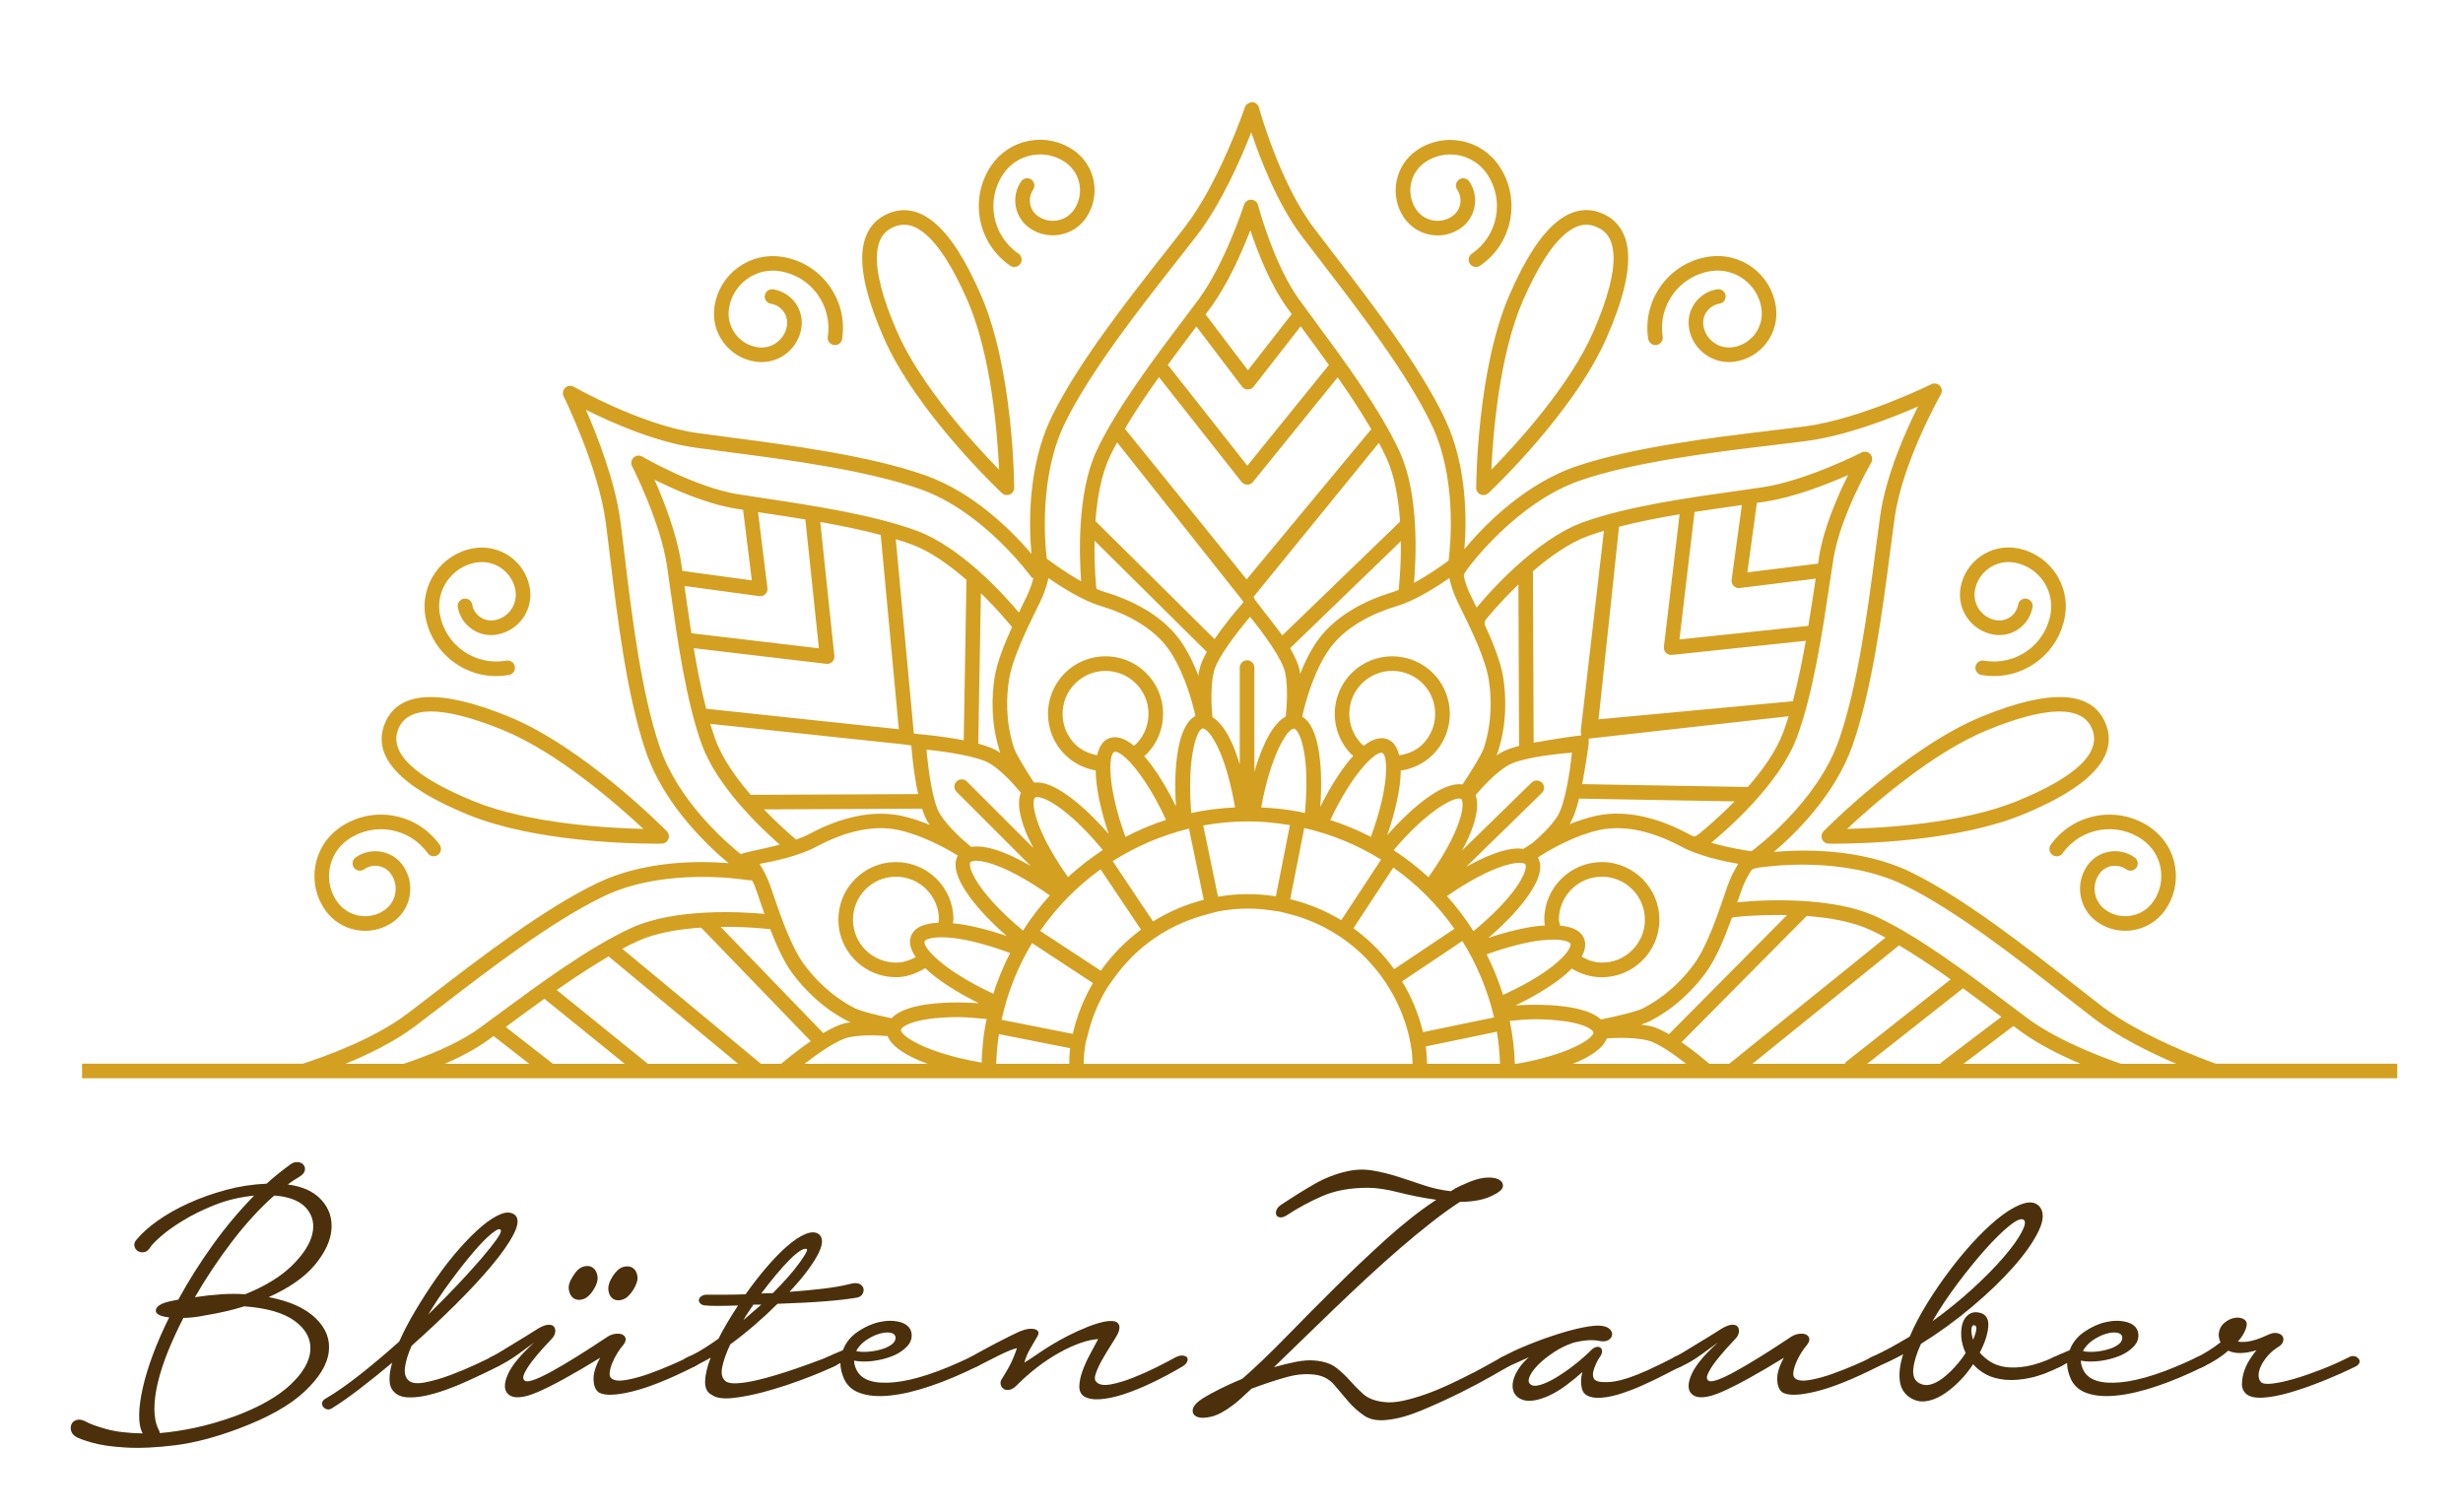 <?xml version="1.0" encoding="utf-8"?>
<!-- Generator: Adobe Illustrator 25.0.1, SVG Export Plug-In . SVG Version: 6.00 Build 0)  -->
<svg version="1.1" id="Ebene_1" xmlns="http://www.w3.org/2000/svg" xmlns:xlink="http://www.w3.org/1999/xlink" x="0px" y="0px"
	 viewBox="0 0 667.79 410.1" style="enable-background:new 0 0 667.79 410.1;" xml:space="preserve">
<style type="text/css">
	.st0{fill:#D4A022;}
	.st1{fill:#4B300B;}
</style>
<g>
	<g>
		<path class="st0" d="M600.86,288.49c-4.5-1.62-20.7-7.74-31.1-15.71c-2.2-1.69-4.68-3.63-7.36-5.74
			c-12.6-9.9-29.85-23.45-44.24-30.49c-13.89-6.79-30.41-6.15-37.23-5.51c5.83-4.95,16.55-15.39,21.31-28.8
			c5.34-15.09,8.18-36.82,10.24-52.7c0.44-3.4,0.85-6.53,1.24-9.29c2.14-15.05,12.4-33.12,12.51-33.3c0.43-0.76,0.32-1.71-0.27-2.34
			c-0.6-0.63-1.53-0.81-2.32-0.42c-0.19,0.1-19.16,9.45-34.28,11.44c-2.74,0.36-5.87,0.74-9.25,1.14
			c-15.91,1.91-37.69,4.53-52.85,9.73c-14.7,5.04-25.89,17.18-30.21,22.42c0.62-7.65,0.79-22.61-5.32-35.42
			c-6.89-14.46-20.27-31.85-30.05-44.55c-2.08-2.7-4-5.2-5.66-7.41c-9.13-12.16-14.64-32.19-14.69-32.39
			c-0.23-0.84-0.98-1.43-1.85-1.46c-0.71,0.05-1.65,0.53-1.93,1.35c-0.07,0.2-6.86,20.21-16.15,32.33c-1.68,2.2-3.63,4.68-5.74,7.36
			c-9.89,12.59-23.45,29.85-30.49,44.24c-6.79,13.88-6.15,30.4-5.51,37.22c-4.96-5.83-15.39-16.55-28.8-21.3
			c-15.11-5.35-36.87-8.18-52.76-10.26c-3.37-0.44-6.49-0.84-9.22-1.23c-15.05-2.14-33.12-12.41-33.3-12.51
			c-0.75-0.43-1.7-0.32-2.34,0.27c-0.63,0.6-0.8,1.54-0.42,2.32c0.1,0.19,9.45,19.15,11.44,34.28c0.36,2.74,0.74,5.87,1.14,9.25
			c1.91,15.91,4.53,37.69,9.73,52.85c5.04,14.7,17.19,25.9,22.42,30.21c-7.65-0.62-22.62-0.8-35.42,5.31
			c-14.45,6.89-31.83,20.26-44.51,30.02c-2.71,2.09-5.22,4.02-7.44,5.68c-8.72,6.55-21.47,11.22-28.06,13.37H22.25v3.96h627.71
			v-3.96H600.86z M398.24,153.79c0.13-0.17,12.95-17.58,30.3-23.53c14.76-5.06,36.3-7.65,52.04-9.54c3.4-0.41,6.54-0.78,9.3-1.15
			c10.87-1.44,23.25-6.32,30.15-9.34c-3.34,6.67-8.68,18.62-10.23,29.47c-0.39,2.77-0.8,5.92-1.25,9.33
			c-2.05,15.7-4.85,37.2-10.06,51.89c-5.92,16.71-22.41,29.02-23.62,29.91c-0.91-0.12-5.91-0.83-10.91-2.3
			c3.98-3.27,18.47-15.77,23.22-28.54c4.42-11.88,6.97-28.9,8.83-41.32c0.39-2.63,0.76-5.06,1.1-7.2
			c1.89-11.68,10.14-25.85,10.22-25.99c0.44-0.76,0.33-1.72-0.27-2.36c-0.6-0.65-1.55-0.8-2.34-0.41
			c-0.15,0.08-15.02,7.63-26.77,9.41c-2.15,0.32-4.59,0.67-7.24,1.04c-12.43,1.74-29.46,4.12-41.37,8.41
			c-13.3,4.8-26.32,19.97-28.99,23.21c-0.24-0.49-0.51-1.06-0.74-1.52l-0.78-1.59c-1.02-2.09-1.59-3.9-1.92-5.3
			C396.75,155.59,397.84,154.35,398.24,153.79z M468.24,240.65l-0.57,1.67c-1.94,5.72-4.88,14.35-8.33,19.06
			c-2.63,3.61-7.19,8.63-13.94,12.08c-1.7,0.87-7.13,2.14-11.32,2.99c-1.72-1.54-4.55-2.69-8.78-3.35
			c-4.09-0.64-9.06-0.78-14.38-0.46c4.82-2.32,9.1-4.88,12.37-7.43c1.13-0.88,2.04-1.73,2.87-2.56c2.38,1.49,5.11,2.32,7.99,2.35
			h0.16c8.53,0,15.52-6.9,15.6-15.45c0.08-8.61-6.85-15.68-15.45-15.77h-0.15c-8.54,0-15.52,6.9-15.61,15.45
			c-0.01,0.6,0.09,1.18,0.16,1.77c-0.46,0.03-0.82,0-1.3,0.05c-4.11,0.44-8.95,1.6-14.01,3.28c4.05-3.49,7.53-7.07,10.02-10.38
			c3.79-5.04,4.87-8.84,3.4-11.42c0.24-0.2,0.58-0.34,0.84-0.56c3.07-1.89,9.2-5.41,15.69-6.86c8.21-1.84,16.72,1.45,22.41,4.5
			c4.66,2.5,11.38,3.96,15.39,4.66C470.32,235.79,469.18,237.91,468.24,240.65z M469.55,248.94c0.13-0.37,7.76-0.93,14.97-0.79
			l-32.02,32.3c-1.75-1.01-3.44-1.81-4.88-2.16c-0.86-0.21-1.79-0.31-2.71-0.43c0.91-0.3,1.74-0.59,2.3-0.88
			c7.44-3.8,12.44-9.32,15.33-13.27C465.32,259.9,467.68,254.11,469.55,248.94z M429.47,254.47c-0.83-2.04-3.07-3.15-6.49-3.46
			c-0.09-0.58-0.32-1.13-0.32-1.73c0.07-6.38,5.28-11.54,11.66-11.54h0.12c6.42,0.07,11.6,5.34,11.54,11.77
			c-0.03,3.11-1.28,6.02-3.5,8.2c-2.22,2.18-5.01,3.35-8.27,3.33c-1.95-0.02-3.74-0.68-5.4-1.6
			C429.85,257.63,430.08,255.97,429.47,254.47z M242.91,233.78h-0.15c-4.17,0.04-8.07,1.71-10.99,4.68
			c-2.92,2.98-4.5,6.91-4.46,11.08c0.04,4.17,1.7,8.07,4.68,10.99c2.94,2.88,6.81,4.46,10.92,4.46h0.16
			c2.83-0.03,5.42-1.01,7.77-2.45c3.48,3.32,8.77,6.66,14.59,9.52c-5.32-0.36-10.3-0.26-14.39,0.35c-4.64,0.69-7.7,1.96-9.32,3.72
			c-3.59-0.76-8.27-1.86-9.89-2.69c-6.75-3.45-11.31-8.47-13.94-12.08c-3.44-4.71-6.38-13.34-8.33-19.06l-0.57-1.67
			c-0.94-2.73-2.08-4.85-3.06-6.36c4.01-0.7,10.73-2.16,15.39-4.66c5.7-3.06,14.19-6.33,22.41-4.5c6.58,1.47,12.93,5.03,15.95,6.9
			c-1.41,2.57-0.37,6.34,3.34,11.36c2.46,3.33,5.91,6.94,9.93,10.46c-5.05-1.73-9.88-2.92-13.99-3.4c-0.23-0.03-0.39-0.01-0.62-0.03
			c0.03-0.4,0.17-0.78,0.17-1.19C258.44,240.68,251.45,233.78,242.91,233.78z M248.28,259.55c-1.59,0.86-3.32,1.47-5.25,1.49
			c-2.95,0.04-6.05-1.15-8.27-3.33c-2.22-2.18-3.46-5.09-3.49-8.2c-0.07-6.43,5.11-11.71,11.53-11.77h0.12
			c6.37,0,11.59,5.15,11.66,11.54c0,0.33-0.12,0.63-0.15,0.95c-3.98,0.13-6.46,1.31-7.39,3.53
			C246.3,255.53,246.89,257.51,248.28,259.55z M230.63,277.22c-0.46,0.07-0.92,0.13-1.36,0.22c-1.75,0.38-3.88,1.42-6.06,2.71
			l-27.82-28.8c7.34-0.09,13.09,0.59,13.2,0.61c0.08,0.01,0.13-0.06,0.21-0.06c1.67,4.33,3.63,8.73,5.88,11.82
			c2.89,3.96,7.9,9.47,15.34,13.27C230.17,277.06,230.45,277.14,230.63,277.22z M205.85,161.66c0.09,0.01,0.18,0.02,0.27,0.02
			c0.52,0,1.02-0.2,1.39-0.57c0.44-0.43,0.65-1.04,0.57-1.65l-2.55-20.59c0.42,0.06,0.81,0.12,1.24,0.19
			c3.56,0.53,7.52,1.14,11.61,1.81c0,0.03-0.02,0.04-0.02,0.07l3.67,34.87l-34.58-4.09c-0.65-4.17-1.22-8.21-1.73-11.84
			c-0.05-0.36-0.09-0.63-0.14-0.98L205.85,161.66z M184.99,154.81c-0.1-0.71-0.22-1.57-0.32-2.23c-1.2-7.93-4.74-16.9-7.22-22.5
			c5.42,2.72,14.11,6.57,22.02,7.85c0.62,0.1,1.32,0.21,2,0.31l2.37,19.15L184.99,154.81z M224.02,180.02
			c0.08,0.01,0.15,0.02,0.23,0.02c0.52,0,1.02-0.2,1.39-0.57c0.43-0.42,0.64-1.02,0.58-1.62l-3.82-36.3
			c5.55,0.98,11.19,2.13,16.39,3.51v0l4.91,52.69l-52.24-5.55c-1.33-5.21-2.44-10.85-3.37-16.43L224.02,180.02z M271.13,203.98
			c0.02,0.05,0.06,0.13,0.08,0.19c-0.12-0.08-0.24-0.18-0.36-0.26c-1.38-0.9-3.38-1.64-5.61-2.25l0.71-40.79
			c4.37,4.26,7.44,7.96,8.44,9.19c-2.08,4.57-4.08,9.56-4.73,13.7C268.91,188.59,268.55,196.03,271.13,203.98z M268.68,207.22
			c3.2,2.08,6.35,5.63,8.11,7.77c-0.99,2.29-0.56,5.81,1.29,10.53c0.55,1.4,1.33,2.93,2.1,4.44l-18.04-18.04
			c-0.77-0.77-2.02-0.77-2.8,0c-0.77,0.77-0.77,2.02,0,2.8l20.11,20.11c-2.48-1.41-4.9-2.66-7.12-3.54
			c-3.81-1.52-6.75-1.98-8.99-1.63c-0.07-0.04-0.12-0.08-0.21-0.14c-2.01-1.66-6.02-5.2-8.24-8.72c-2.09-3.3-3.24-12.33-3.68-17.51
			C256.39,203.81,265.4,205.09,268.68,207.22z M261.29,200.75c-5.49-1.08-10.8-1.52-11.89-1.64c-0.44-0.05-0.89-0.07-1.55-0.2
			c-0.07-0.01-0.07-0.46-0.12-0.42l-4.86-52.29c1.52,0.47,2.99,0.95,4.37,1.47c5.13,1.91,10.32,5.66,14.8,9.59L261.29,200.75z
			 M245,201.86c0.07,0.01,1.45,0.2,2.09,0.29c0.08,1.42,0.58,7.3,1.85,13.19l-45.4,0.2c-3.95-4.57-7.73-9.87-9.61-15.1
			c-0.47-1.32-0.92-2.72-1.35-4.15L245,201.86z M250,219.3c0.46,1.39,0.95,2.68,1.55,3.62c0.17,0.26,0.37,0.52,0.55,0.78
			c-2.35-0.97-4.9-1.85-7.52-2.43c-9.39-2.07-18.85,1.5-25.14,4.88c-1.07,0.58-2.31,1.07-3.58,1.53c-1.44-1.2-4.88-4.18-8.74-8.19
			L250,219.3z M266.21,241.03c-3.48-4.7-3.42-6.85-3.12-7.23c0.3-0.38,2.36-0.99,7.79,1.17c4.12,1.64,8.91,4.43,13.75,7.86
			c-2.67,2.95-5.1,6.12-7.27,9.52C272.78,248.54,268.85,244.61,266.21,241.03z M280.63,216.27c0.09-0.07,0.27-0.12,0.56-0.12
			c0.96,0,3.06,0.6,6.65,3.28c3.54,2.64,7.41,6.54,11.17,11.08c-3.35,2.17-6.49,4.65-9.45,7.34c-3.41-4.85-6.18-9.65-7.81-13.78
			C279.63,218.63,280.24,216.57,280.63,216.27z M298.4,235.74l10.96,16.36c-4.17,3.09-7.87,6.83-10.9,11.14l-16.44-10.79
			C286.51,245.94,292.07,240.31,298.4,235.74z M302.12,203.9c0.08-0.03,0.17-0.05,0.27-0.05c1.92,0,7.92,5.81,13.75,18.48
			c-3.8,1.23-7.48,2.79-11,4.62C300.1,213.1,300.56,204.54,302.12,203.9z M300.61,200.24c-1.67,0.69-2.63,2.35-3.14,4.56
			c-2.15-0.42-4.26-1.3-5.88-2.89c-4.59-4.49-4.66-11.89-0.17-16.48c2.28-2.32,5.3-3.49,8.32-3.49c2.94,0,5.89,1.11,8.15,3.32
			c2.22,2.18,3.47,5.09,3.5,8.2c0.03,3.11-1.15,6.05-3.33,8.27c-0.19,0.2-0.42,0.33-0.63,0.5
			C305.03,200.25,302.69,199.39,300.61,200.24z M301.68,233.53c6.33-4.03,13.31-7.03,20.69-8.82l4,19.29
			c-4.88,1.25-9.51,3.24-13.74,5.88L301.68,233.53z M296.77,146.63l30.43,30.16c-0.9,1.63-1.64,3.21-1.95,4.56
			c-0.14,0.6-0.23,1.22-0.33,1.85c-1.07-2.74-2.39-5.63-4.1-8.31c-5.16-8.11-14.39-12.27-21.22-14.33
			c-0.77-0.23-1.57-0.54-2.37-0.88c0-0.04,0.04-0.07,0.03-0.11C297.24,159.45,296.63,153.84,296.77,146.63z M336.75,104.84
			c0.37,0.49,0.95,0.78,1.57,0.78h0.01c0.61,0,1.19-0.28,1.56-0.76l12.76-16.37c0.27,0.36,0.47,0.64,0.74,1.01
			c2.14,2.89,4.51,6.12,6.93,9.49c-0.02,0.02-0.05,0.01-0.07,0.04l-22.06,27.26l-21.56-27.35c2.49-3.4,4.94-6.66,7.14-9.59
			c0.22-0.29,0.39-0.52,0.6-0.8L336.75,104.84z M326.85,85.25c0.43-0.58,0.95-1.26,1.35-1.8c4.76-6.45,8.6-15.31,10.81-21.02
			c1.91,5.76,5.33,14.63,10.02,21.12c0.35,0.49,0.81,1.11,1.19,1.63l-11.87,15.23L326.85,85.25z M336.62,130.68
			c0.37,0.47,0.94,0.75,1.54,0.75h0.01c0.6,0,1.16-0.27,1.54-0.73l22.97-28.38c3.23,4.62,6.41,9.42,9.11,14.08h0L338,157.12
			l-33.01-40.86c2.74-4.62,5.95-9.4,9.23-13.99L336.62,130.68z M379.21,159.97c-0.53,0.2-1.06,0.43-1.57,0.58
			c-6.83,2.06-16.06,6.21-21.22,14.33c-1.61,2.53-2.88,5.26-3.92,7.86c-0.06-0.36-0.09-0.74-0.17-1.09
			c-0.35-1.7-1.32-3.76-2.54-5.88l30.02-29C379.9,154.11,379.22,159.85,379.21,159.97C379.2,159.97,379.21,159.97,379.21,159.97z
			 M347.67,172.31c0.15,0.18-6.52-8.58-7.19-9.36c-0.3-0.35-0.6-1.1-0.6-1.1l33.98-41.76c0.74,1.4,1.44,2.78,2.05,4.12
			c2.28,4.97,3.3,11.3,3.69,17.24L347.67,172.31z M338.11,179.06c-1.09,0-1.98,0.88-1.98,1.98v26.26c-0.55-1.75-1.11-3.49-1.75-4.98
			c-1.75-4.09-3.65-6.61-5.65-7.83c-0.24-2.49-0.61-8.07,0.36-12.27c0.88-3.81,6.48-10.99,9.85-14.95
			c3.28,4.03,8.71,11.33,9.51,15.16c0.83,4.02,0.42,9.25,0.13,11.89c-3.46,1.83-6.38,7.71-8.48,14.96v-28.25
			C340.09,179.94,339.21,179.06,338.11,179.06z M336.44,162.29c0.27,0.33,0.8,0.91,0.58,1.16c-1.35,1.54-4.85,5.62-7.71,9.87
			l-32.3-32.01c0.44-6.02,1.52-12.44,3.88-17.46c0.6-1.27,1.27-2.57,1.99-3.89L336.44,162.29z M326.08,197.53c0.01,0,0.03,0,0.04,0
			c0.54,0,2.38,1.12,4.63,6.35c1.73,4.03,3.12,9.31,4.1,15.07c-4.02,0.2-7.98,0.67-11.85,1.52
			C321.75,205.84,324.42,197.75,326.08,197.53z M326.23,223.85c3.97-0.72,8.03-1.11,12.15-1.11c3.75,0,7.55,0.38,11.36,1.02
			l-3.82,19.31c-5.33-0.84-10.61-0.78-15.68,0.09L326.23,223.85z M341.95,218.96c2.55-14.23,7.12-21.37,8.85-21.37
			c0.03,0,0.05,0,0.08,0c0.48,0.07,2.03,1.55,2.86,7.34c0.62,4.32,0.59,9.76,0.05,15.56c-0.45-0.1-0.88-0.24-1.33-0.32
			C348.94,219.48,345.44,219.14,341.95,218.96z M353.62,224.54c7.49,1.71,14.41,4.61,20.64,8.45c0.05,0.06,0.11,0.1,0.16,0.16
			l-10.76,16.39c-4.2-2.55-8.85-4.49-13.85-5.69L353.62,224.54z M374.51,204.12c0.1,0,0.2,0.02,0.28,0.05
			c1.54,0.65,1.94,9.11-3.11,22.77c-3.49-1.81-7.17-3.33-11-4.57C366.59,209.85,372.58,204.12,374.51,204.12z M369.16,201.74
			c-4.5-4.59-4.42-11.98,0.17-16.48c2.2-2.15,5.09-3.33,8.15-3.33h0.12c3.11,0.03,6.03,1.27,8.2,3.49
			c4.49,4.59,4.42,11.98-0.17,16.48c-1.72,1.69-3.93,2.56-6.27,2.93c-0.51-2.08-1.44-3.64-3.05-4.32c-1.98-0.83-4.22-0.08-6.53,1.7
			C369.59,202.04,369.35,201.93,369.16,201.74z M377.76,235.26c6.48,4.57,12.06,10.21,16.57,16.61l-16.34,10.94
			c-3.04-4.24-6.76-7.99-11.03-11.09L377.76,235.26z M400.07,215.63c1.74-2.06,5.18-5.84,8.6-7.97c3.32-2.07,12.35-3.15,17.54-3.56
			c-0.55,5.17-1.89,14.17-4.05,17.43c-1.77,2.68-4.6,5.33-6.75,7.15c-1.15,0.71-1.58,1.01-1.68,1.08c-0.09,0.06-0.63,0.36-0.69,0.44
			c-2.23-0.35-4.9,0.12-8.68,1.58c-2.14,0.83-4.45,1.98-6.83,3.29l20.51-20.03c0.78-0.76,0.8-2.01,0.03-2.8
			c-0.76-0.77-2.01-0.79-2.8-0.03l-18.87,18.43c0.84-1.6,1.67-3.2,2.26-4.68C400.5,221.38,400.96,217.93,400.07,215.63z
			 M407.57,183.76c-0.67-4.32-2.82-9.6-4.99-14.32c-0.16-0.34,0.09-1.2,0.29-1.45c0.07-0.09,3.61-4.49,8.81-9.49l0.19,43.76
			c-2.09,0.55-3.96,1.21-5.29,2.04c-0.28,0.18-0.56,0.39-0.84,0.58c0.13-0.31,0.29-0.65,0.37-0.9
			C408.68,196.03,408.32,188.6,407.57,183.76z M470.04,158.89c0.37,0.38,0.88,0.59,1.41,0.59c0.08,0,0.16,0,0.24-0.02l20.6-2.55
			c-0.06,0.42-0.12,0.75-0.18,1.18c-0.54,3.58-1.14,7.56-1.82,11.66c-0.03,0-0.05-0.02-0.07-0.02l-34.87,3.68l4.09-34.58
			c4.17-0.65,8.21-1.22,11.84-1.73c0.36-0.05,0.63-0.09,0.99-0.14l-2.78,20.28C469.41,157.83,469.61,158.45,470.04,158.89z
			 M473.76,155.21l2.58-18.85c0.71-0.1,1.57-0.22,2.23-0.32c7.93-1.2,16.9-4.74,22.51-7.22c-2.72,5.42-6.57,14.11-7.85,22.02
			c-0.1,0.59-0.21,1.36-0.31,2L473.76,155.21z M451.13,175.4c-0.07,0.6,0.13,1.19,0.56,1.62c0.37,0.38,0.88,0.59,1.41,0.59
			c0.07,0,0.14,0,0.21-0.01l36.3-3.83c-0.98,5.56-2.14,11.19-3.51,16.39c0,0,0,0,0,0l-52.68,4.91l5.55-52.24
			c5.2-1.33,10.85-2.44,16.42-3.37L451.13,175.4z M428.98,212.64c0.9-4.94,1.7-10.18,1.76-11.07c0.04-0.52-0.05-1.26,0.01-1.27
			l54.2-6.07c-0.47,1.52-0.95,2.99-1.47,4.37c-1.91,5.13-5.66,10.32-9.59,14.81L428.98,212.64z M470.29,217.32
			c-5.13,5.25-9.67,8.83-9.76,8.9c-0.31,0.24-1.04,0.72-1.29,0.61c-0.51-0.22-1-0.45-1.46-0.7c-6.29-3.38-15.76-6.96-25.14-4.88
			c-2.45,0.55-4.85,1.35-7.08,2.24c1.06-1.69,1.9-4.2,2.57-6.92L470.29,217.32z M428.6,198.13c-0.06,0.55,0.24,1.31,0.07,1.31
			c-1.01,0.05-7.22,0.95-12.85,1.96l-0.2-46.49c4.57-3.94,9.86-7.72,15.09-9.61c1.32-0.47,2.72-0.92,4.16-1.35L428.6,198.13z
			 M394.98,224.5c-1.62,4.02-4.34,8.68-7.68,13.39c-2.93-2.69-6.09-5.15-9.46-7.34c8.45-9.96,15.4-14,17.72-14
			c0.28,0,0.49,0.05,0.63,0.16C396.56,217.01,397.16,219.07,394.98,224.5z M392.31,242.99c4.75-3.28,9.43-5.94,13.47-7.51
			c3-1.17,4.98-1.5,6.19-1.5c0.99,0,1.48,0.22,1.61,0.39c0.29,0.39,0.33,2.54-3.18,7.21c-2.61,3.46-6.44,7.25-10.89,10.93
			C397.37,249.15,394.97,245.97,392.31,242.99z M396.08,165.02c2.66,5.41,6.68,13.59,7.57,19.35c0.69,4.41,1.02,11.19-1.31,18.39
			c-0.59,1.81-3.45,6.41-5.8,9.96c-5.09-0.83-13.23,5.63-20.43,13.77c2.2-6.34,3.63-12.64,3.68-17.52c3.23-0.48,6.24-1.91,8.62-4.24
			c6.15-6.02,6.25-15.93,0.23-22.07c-6.02-6.15-15.93-6.26-22.07-0.23c-6.15,6.02-6.25,15.93-0.23,22.07
			c0.17,0.18,0.39,0.29,0.57,0.45c-3.12,3.45-6.24,8.42-8.95,13.85c0.38-5.33,0.3-10.32-0.29-14.43c-0.77-5.41-2.34-8.69-4.6-10.01
			c0.56-2.64,2.55-10.86,6.69-17.37c4.51-7.09,12.83-10.8,19.03-12.66c5.06-1.52,10.85-5.25,14.17-7.59
			c0.38,1.76,1.07,4.07,2.34,6.67L396.08,165.02z M288.73,114.73c6.86-14.02,20.26-31.08,30.04-43.54c2.12-2.69,4.07-5.18,5.77-7.39
			c6.67-8.71,11.97-20.91,14.72-27.93c2.36,7.08,7.03,19.31,13.61,28.08c1.67,2.22,3.6,4.73,5.69,7.44
			c9.66,12.56,22.9,29.76,29.61,43.83c6.76,14.18,5.2,31.88,4.59,36.78c-1.32,0.99-5.18,3.8-9.38,6.06
			c0.55-6.35,1.46-23.86-3.86-35.48c-5.27-11.51-15.48-25.33-22.94-35.42c-1.6-2.16-3.07-4.15-4.34-5.92
			c-6.93-9.59-11.11-25.44-11.15-25.6c-0.22-0.85-0.98-1.45-1.85-1.48c-0.85-0.04-1.67,0.53-1.94,1.37
			c-0.05,0.16-5.22,16-12.27,25.58c-1.29,1.75-2.78,3.73-4.39,5.86c-7.56,10.02-17.91,23.74-23.3,35.2
			c-5.44,11.59-4.7,29.14-4.21,35.47c-4.83-2.69-9.07-5.96-9.13-6.01c-0.06-0.04-0.13-0.04-0.19-0.07
			C283.24,146.76,281.79,128.92,288.73,114.73z M281.93,163.41c1.27-2.6,1.96-4.9,2.34-6.67c3.33,2.34,9.11,6.06,14.17,7.59
			c6.19,1.87,14.52,5.58,19.03,12.66c4.05,6.36,6.03,14.35,6.64,17.17c-4.66,2.44-6,13.16-5.27,24.52
			c-2.59-5.31-5.59-10.17-8.61-13.64c0.22-0.19,0.45-0.34,0.66-0.55c2.92-2.98,4.5-6.91,4.46-11.08s-1.71-8.07-4.69-10.99
			c-6.14-6.02-16.05-5.92-22.07,0.23c-6.02,6.15-5.92,16.05,0.23,22.07c2.29,2.24,5.15,3.67,8.25,4.2
			c0.06,4.84,1.43,11.03,3.54,17.27c-3.5-4.02-7.09-7.48-10.4-9.95c-4.08-3.04-7.37-4.37-9.84-4.01c-2.04-3.1-4.88-7.63-5.48-9.49
			c-2.33-7.21-2.01-13.99-1.32-18.39c0.9-5.76,4.92-13.94,7.57-19.35L281.93,163.41z M178.89,202.61
			c-5.06-14.76-7.65-36.31-9.54-52.04c-0.41-3.4-0.78-6.53-1.15-9.29c-1.44-10.87-6.32-23.25-9.34-30.15
			c6.67,3.34,18.62,8.68,29.47,10.23c2.75,0.39,5.88,0.8,9.27,1.24c15.72,2.05,37.24,4.85,51.95,10.06
			c17.27,6.11,29.94,23.65,30.07,23.83c0.13,0.19,0.36,0.21,0.54,0.33c-0.35,1.37-0.85,2.98-1.77,4.87l-0.78,1.59
			c-0.42,0.85-0.9,1.86-1.36,2.82c-4.19-4.97-15.73-17.71-27.61-22.13c-11.86-4.41-28.85-6.96-41.26-8.82
			c-2.65-0.4-5.1-0.77-7.25-1.11c-11.68-1.89-25.85-10.13-25.99-10.22c-0.77-0.45-1.72-0.33-2.36,0.27c-0.64,0.6-0.8,1.56-0.4,2.34
			c0.08,0.15,7.63,15,9.41,26.76c0.32,2.14,0.66,4.59,1.04,7.23c1.74,12.44,4.12,29.46,8.41,41.38
			c4.11,11.41,15.85,22.59,21.19,27.26c-4.82,1.25-10.25,2.19-10.57,2.6C196.51,228.16,183.82,217,178.89,202.61z M93.66,288.49
			c6.21-2.54,13.26-5.98,18.9-10.21c2.23-1.68,4.75-3.61,7.48-5.71c12.55-9.65,29.74-22.88,43.8-29.59
			c16.54-7.88,37.91-4.44,38.12-4.41c0.6,0.11,0.89,0.11,1.95,0.17c0.58,1.08,0.79,1.64,1.33,3.19l0.56,1.65
			c0.44,1.28,0.94,2.75,1.47,4.25c-5.75-0.53-24.07-1.7-36.09,3.8c-11.52,5.27-25.34,15.49-35.44,22.95
			c-2.15,1.59-4.13,3.06-5.89,4.33c-6.18,4.45-14.89,7.75-20.4,9.57H93.66z M120.59,288.49c3.99-1.74,8.12-3.86,11.59-6.36
			c0.49-0.35,1.11-0.81,1.63-1.19l9.69,7.55H120.59z M149.93,288.49l-12.81-9.99c0.35-0.26,0.63-0.46,0.99-0.73
			c2.9-2.14,6.13-4.52,9.51-6.94c0.02,0.02,0.01,0.05,0.03,0.06l21.73,17.59H149.93z M175.67,288.49l-24.73-20.02
			c4.62-3.23,9.42-6.4,14.07-9.11l35.11,29.12H175.67z M206.33,288.49l-37.61-31.2c1.4-0.74,2.78-1.44,4.12-2.05
			c4.97-2.28,11.3-3.3,17.25-3.69l29.73,30.78c-3.36,2.31-6.43,4.8-8.04,6.16H206.33z M225.77,288.49h-0.11h-7.55
			c3.99-3.08,9-6.54,11.99-7.18c3.45-0.74,7.73-0.58,10.55-0.35c1.16,2.96,5.34,5.51,10.87,7.53H225.77z M267.32,277.18
			c-0.72,3.66-1.04,7.32-1.18,10.97c-14.77-2.51-22.08-7.23-21.85-8.91c0.06-0.48,1.54-2.04,7.33-2.89c2.39-0.35,5.1-0.53,8.03-0.53
			c2.47,0,5.19,0.27,7.89,0.52C267.48,276.62,267.38,276.89,267.32,277.18z M250.69,255.27c0.14-0.34,1.29-1.1,4.52-1.1
			c0.92,0,2.02,0.06,3.31,0.21c4.41,0.51,9.78,2,15.35,4.06c-1.79,3.51-3.34,7.18-4.55,11.04
			C255.81,263.24,250.04,256.83,250.69,255.27z M289.9,288.49h-19.81c0.11-2.68,0.32-5.37,0.75-8.06l19.31,3.82
			C289.94,285.68,289.95,287.08,289.9,288.49z M271.55,276.54c1.66-7.53,4.47-14.53,8.28-20.79l16.5,10.84
			c-2.47,4.19-4.33,8.81-5.47,13.78L271.55,276.54z M293.81,288.49c0.06-1.16,0.05-2.31,0.22-3.47c0.12-0.83,0.2-1.66,0.36-2.49
			c0.1-0.48,0.3-0.91,0.41-1.39c1.03-4.45,2.67-8.6,4.86-12.37c0.67-1.15,1.44-2.21,2.21-3.29c2.73-3.86,5.99-7.24,9.73-10.04
			c1.06-0.79,2.15-1.53,3.27-2.23c3.81-2.36,7.96-4.09,12.34-5.24c1.28-0.33,2.53-0.73,3.84-0.95c2.41-0.4,4.86-0.64,7.34-0.64
			c2.24,0,4.5,0.22,6.77,0.57c0.65,0.1,1.3,0.16,1.96,0.29s1.28,0.33,1.92,0.48c4.49,1.1,8.67,2.84,12.45,5.12
			c1.14,0.68,2.24,1.41,3.3,2.19c3.84,2.8,7.17,6.18,9.92,9.99c0.77,1.07,1.49,2.17,2.17,3.31c2.29,3.83,4.01,7.99,5.07,12.38
			c0.31,1.28,0.56,2.57,0.76,3.88c0.19,1.28,0.21,2.6,0.28,3.91H293.81z M380.15,266.12l16.34-10.94
			c3.95,6.36,6.87,13.34,8.59,20.72l-19.27,3.99C384.64,275.01,382.72,270.37,380.15,266.12z M386.93,288.49
			c-0.08-1.58-0.12-3.17-0.36-4.72l19.27-3.99c0.49,2.86,0.74,5.77,0.86,8.71H386.93z M403.07,258.79c5.4-1.92,10.62-3.33,14.91-3.8
			c0.68-0.07,2.82-0.19,3.13-0.19c3.37,0,4.54,0.79,4.69,1.14c0.18,0.45-0.34,2.54-4.94,6.13c-3.41,2.67-8.1,5.33-13.34,7.72
			C406.33,266.01,404.85,262.33,403.07,258.79z M410.73,288.49c-0.15-3.95-0.61-7.84-1.39-11.65c2.3-0.21,4.62-0.44,6.73-0.44
			c3.15,0,6.07,0.2,8.62,0.6c5.78,0.9,7.25,2.47,7.31,2.95c0.2,1.63-6.76,6.09-20.76,8.53H410.73z M426.45,288.49
			c4.73-1.89,8.21-4.22,9.2-6.9c2.8-0.19,7.42-0.32,11.06,0.54c2.63,0.63,6.83,3.51,10.47,6.36H426.45z M468.87,288.49h-5.41
			c-1.91-1.63-4.65-3.86-7.55-5.87l33.94-34.23c6.02,0.44,12.44,1.52,17.46,3.88c1.27,0.6,2.57,1.27,3.9,1.99l-41.54,33.56
			C469.46,287.98,468.99,288.27,468.87,288.49z M500.23,288.49h-25.11l39.77-32.13c4.62,2.74,9.4,5.95,13.99,9.23l-28.41,22.4
			C500.32,288.11,500.34,288.34,500.23,288.49z M526.13,288.49h-19.89l25.99-20.48c3.41,2.49,6.68,4.95,9.61,7.16
			c0.28,0.21,0.5,0.37,0.78,0.58l-16.3,12.37C526.2,288.21,526.22,288.38,526.13,288.49z M532.37,288.49l13.53-10.27
			c0.58,0.43,1.26,0.95,1.8,1.35c4.9,3.61,11.16,6.68,16.4,8.92H532.37z M575.13,288.49c-2.38-0.8-16.29-5.63-25.08-12.11
			c-1.75-1.29-3.71-2.77-5.84-4.37c-10.02-7.57-23.75-17.93-35.22-23.32c-14.04-6.6-36.88-4.11-37.85-4
			c-0.05,0.01-0.08,0.06-0.13,0.07c0.13-0.38,0.29-0.82,0.41-1.18l0.56-1.65c1-2.91,2.16-4.97,3.07-6.16
			c0.38-0.21,1.38-0.5,3.36-0.68c1.32-0.13,21.56-3.04,38.01,5.01c14.01,6.85,31.07,20.25,43.53,30.04c2.7,2.12,5.19,4.07,7.4,5.77
			c6.83,5.23,15.77,9.6,22.72,12.58H575.13z"/>
		<path class="st0" d="M271.64,133.72c0.37,0.35,0.86,0.54,1.36,0.54c0.27,0,0.53-0.05,0.79-0.16c0.73-0.32,1.19-1.04,1.19-1.82
			c-0.01-1.3-0.25-32.11-9.02-52.27c-4.24-9.74-8.43-16.22-12.81-19.79c-4.07-3.33-8.27-4.09-12.47-2.26
			c-2.89,1.26-6.42,4.12-6.86,10.66c-0.37,5.64,1.5,13.12,5.74,22.86C248.33,111.64,270.7,132.82,271.64,133.72z M242.26,61.57
			c0.97-0.42,1.92-0.63,2.87-0.63c1.81,0,3.61,0.77,5.53,2.33c3.83,3.12,7.76,9.27,11.69,18.3h0c6.42,14.77,8.1,36.24,8.54,45.81
			c-6.7-6.84-21.26-22.71-27.69-37.48c-3.92-9.02-5.75-16.1-5.42-21.02C238.02,65.11,239.45,62.8,242.26,61.57z"/>
		<path class="st0" d="M273.92,72.06c0.34,0.23,0.73,0.34,1.11,0.34c0.63,0,1.25-0.3,1.63-0.87c0.61-0.9,0.38-2.13-0.52-2.75
			c-7.1-4.83-8.94-14.53-4.11-21.63c1.81-2.66,4.55-4.46,7.72-5.06c3.18-0.59,6.38,0.07,9.04,1.88c4.22,2.87,5.31,8.64,2.44,12.85
			c-1.06,1.55-2.64,2.59-4.48,2.94c-1.83,0.34-3.7-0.04-5.25-1.1c-1.15-0.78-1.93-1.96-2.19-3.32c-0.26-1.37,0.03-2.76,0.81-3.91
			c0.61-0.9,0.38-2.13-0.52-2.75c-0.88-0.61-2.13-0.39-2.75,0.52c-1.38,2.02-1.89,4.47-1.43,6.87c0.46,2.4,1.83,4.48,3.85,5.85
			c2.42,1.65,5.34,2.25,8.21,1.71c2.88-0.54,5.37-2.18,7.01-4.6c4.1-6.02,2.54-14.25-3.49-18.35c-3.54-2.4-7.8-3.3-12-2.5
			c-4.2,0.8-7.84,3.18-10.25,6.72C262.71,53.83,265.02,66,273.92,72.06z"/>
		<path class="st0" d="M204.78,98.07c0.56,0.09,1.12,0.13,1.67,0.13c5.31,0,10-3.88,10.83-9.29c0.77-5-2.67-9.68-7.66-10.45
			c-1.09-0.16-2.09,0.57-2.26,1.65c-0.17,1.08,0.58,2.09,1.65,2.26c2.84,0.44,4.79,3.1,4.36,5.94c-0.59,3.81-4.15,6.44-7.99,5.86
			c-2.44-0.37-4.59-1.68-6.05-3.67c-1.46-1.99-2.06-4.44-1.68-6.88c0.49-3.18,2.19-5.99,4.79-7.89c2.6-1.91,5.77-2.69,8.96-2.2
			c8.48,1.31,14.32,9.27,13.02,17.76c-0.17,1.08,0.58,2.09,1.65,2.26c1.12,0.19,2.09-0.57,2.26-1.65
			c1.63-10.64-5.69-20.63-16.33-22.27c-4.23-0.65-8.45,0.38-11.91,2.91c-3.45,2.53-5.71,6.25-6.36,10.48
			c-0.54,3.49,0.31,6.98,2.4,9.82C198.22,95.67,201.29,97.54,204.78,98.07z"/>
		<path class="st0" d="M126.95,220.95c18,7.35,44.16,7.84,50.88,7.84c0.88,0,1.43-0.01,1.58-0.01c0.79-0.02,1.5-0.5,1.8-1.23
			c0.3-0.73,0.13-1.57-0.42-2.14c-0.91-0.93-22.6-22.81-42.95-31.12h0c-18.63-7.6-29.88-6.96-33.49,1.88
			C100.73,205.01,108.34,213.35,126.95,220.95z M108,197.67c1.29-3.16,4.25-4.74,8.87-4.74c4.75,0,11.25,1.68,19.47,5.03
			c14.91,6.09,31.11,20.29,38.1,26.83c-9.57-0.22-31.07-1.41-45.99-7.5C112.26,210.68,105.38,204.08,108,197.67z"/>
		<path class="st0" d="M123.4,179.83c3.32,2.32,7.18,3.52,11.14,3.52c1.15,0,2.3-0.1,3.45-0.31c1.08-0.19,1.8-1.22,1.6-2.29
			c-0.19-1.08-1.25-1.79-2.29-1.6c-4.11,0.72-8.23-0.19-11.64-2.57c-3.41-2.38-5.68-5.95-6.41-10.04
			c-1.16-6.55,3.23-12.82,9.77-13.98c5.02-0.9,9.84,2.48,10.73,7.5c0.32,1.84-0.09,3.7-1.16,5.24c-1.07,1.53-2.68,2.55-4.52,2.88
			c-1.36,0.23-2.75-0.06-3.89-0.86c-1.14-0.8-1.91-1.99-2.15-3.36c-0.19-1.08-1.19-1.8-2.3-1.6c-1.07,0.19-1.79,1.22-1.6,2.3
			c0.43,2.41,1.77,4.51,3.78,5.91c2.01,1.41,4.45,1.95,6.85,1.51c5.96-1.05,9.94-6.76,8.88-12.7c-1.27-7.17-8.13-11.95-15.31-10.7
			c-8.69,1.54-14.51,9.87-12.98,18.56C116.27,172.37,119.13,176.85,123.4,179.83z"/>
		<path class="st0" d="M96.81,252.24c0.73,0.12,1.47,0.18,2.2,0.18c2.73,0,5.38-0.85,7.64-2.46c4.92-3.51,6.07-10.37,2.55-15.3
			c-2.95-4.12-8.67-5.06-12.79-2.13c-0.89,0.64-1.09,1.87-0.46,2.76c0.64,0.88,1.87,1.09,2.76,0.46c2.33-1.67,5.6-1.13,7.27,1.21
			c2.25,3.15,1.51,7.53-1.63,9.77c-2.01,1.44-4.46,2-6.89,1.6c-2.44-0.41-4.57-1.74-6.01-3.75c-1.87-2.62-2.61-5.81-2.08-8.99
			c0.53-3.18,2.26-5.96,4.88-7.83c6.99-4.99,16.73-3.36,21.72,3.62c0.64,0.89,1.87,1.09,2.76,0.46c0.89-0.64,1.09-1.87,0.46-2.76
			c-6.26-8.75-18.47-10.8-27.24-4.54c-3.48,2.49-5.78,6.18-6.48,10.4c-0.7,4.22,0.28,8.46,2.76,11.94
			C90.28,249.75,93.33,251.66,96.81,252.24z"/>
		<path class="st0" d="M400.24,132.27c0,0.79,0.46,1.51,1.19,1.82c0.26,0.11,0.52,0.16,0.79,0.16c0.49,0,0.98-0.19,1.36-0.54
			c0.95-0.89,23.32-22.08,32.08-42.25c4.24-9.74,6.12-17.22,5.74-22.86c-0.44-6.54-3.97-9.41-6.86-10.66
			c-4.19-1.83-8.39-1.07-12.47,2.25c-4.38,3.57-8.58,10.05-12.81,19.79C400.49,100.15,400.25,130.96,400.24,132.27z M424.57,63.27
			c2.91-2.39,5.58-2.92,8.39-1.69c2.81,1.22,4.24,3.54,4.49,7.29c0.33,4.93-1.5,12-5.42,21.02c-6.42,14.77-20.98,30.64-27.68,37.48
			c0.44-9.56,2.12-31.04,8.54-45.81h0C416.81,72.55,420.74,66.39,424.57,63.27z"/>
		<path class="st0" d="M387.73,63.65c2.88,0.55,5.79-0.05,8.21-1.71c2.02-1.38,3.39-3.45,3.85-5.86c0.46-2.4-0.05-4.84-1.43-6.87
			c-0.61-0.91-1.85-1.13-2.75-0.52c-0.9,0.61-1.14,1.84-0.52,2.75c0.78,1.15,1.07,2.54,0.81,3.9c-0.26,1.36-1.04,2.55-2.19,3.33
			c-1.55,1.06-3.42,1.43-5.25,1.09c-1.84-0.35-3.43-1.4-4.48-2.94c-2.87-4.22-1.77-9.98,2.44-12.85c5.5-3.74,13.01-2.31,16.75,3.18
			c2.34,3.44,3.2,7.58,2.42,11.67c-0.77,4.09-3.1,7.62-6.53,9.97c-0.9,0.61-1.14,1.84-0.52,2.75c0.38,0.56,1,0.87,1.63,0.87
			c0.39,0,0.77-0.11,1.11-0.34c8.9-6.06,11.21-18.23,5.15-27.13c-4.97-7.3-14.96-9.2-22.25-4.22c-6.02,4.1-7.59,12.33-3.49,18.35
			C382.36,61.47,384.85,63.11,387.73,63.65z"/>
		<path class="st0" d="M449.15,93.54c1.08-0.17,1.82-1.17,1.65-2.26c-1.3-8.48,4.54-16.45,13.02-17.76c3.18-0.49,6.36,0.29,8.96,2.2
			c2.6,1.91,4.3,4.71,4.79,7.89c0.37,2.44-0.22,4.88-1.68,6.88c-1.46,1.99-3.61,3.3-6.06,3.67c-3.81,0.58-7.4-2.04-7.99-5.86
			c-0.44-2.84,1.52-5.5,4.36-5.94c1.08-0.17,1.82-1.17,1.65-2.26c-0.16-1.08-1.16-1.81-2.26-1.65c-4.99,0.77-8.43,5.46-7.66,10.45
			c0.83,5.41,5.52,9.29,10.83,9.29c0.55,0,1.11-0.04,1.67-0.13c3.49-0.54,6.56-2.4,8.64-5.24c2.08-2.84,2.94-6.33,2.4-9.82
			c-0.65-4.23-2.91-7.95-6.36-10.48c-3.45-2.53-7.69-3.56-11.91-2.91c-10.64,1.64-17.96,11.63-16.33,22.27
			C447.06,92.97,448.05,93.73,449.15,93.54z"/>
		<path class="st0" d="M537.39,194.29L537.39,194.29c-20.36,8.31-42.05,30.2-42.96,31.12c-0.55,0.56-0.72,1.4-0.42,2.14
			c0.3,0.73,1,1.21,1.8,1.23c0.15,0,0.7,0.01,1.58,0.01c6.73,0,32.89-0.5,50.88-7.84c18.61-7.6,26.22-15.94,22.61-24.78
			C567.27,187.32,556,186.69,537.39,194.29z M567.22,197.66c2.62,6.42-4.26,13.02-20.45,19.62c-14.91,6.09-36.41,7.28-45.98,7.5
			c6.99-6.54,23.18-20.74,38.1-26.83h0C555.08,191.36,564.6,191.26,567.22,197.66z"/>
		<path class="st0" d="M540.45,172.08c2.41,0.43,4.85-0.11,6.85-1.51s3.35-3.5,3.78-5.91c0.19-1.08-0.53-2.11-1.6-2.3
			c-1.09-0.19-2.11,0.52-2.3,1.6c-0.24,1.37-1.01,2.57-2.15,3.36c-1.14,0.8-2.52,1.09-3.89,0.86c-1.84-0.33-3.45-1.35-4.52-2.88
			c-1.07-1.53-1.48-3.39-1.16-5.24c0.9-5.02,5.71-8.4,10.73-7.5c6.54,1.16,10.92,7.43,9.77,13.98c-1.5,8.45-9.58,14.11-18.05,12.61
			c-1.07-0.18-2.1,0.52-2.29,1.6c-0.19,1.07,0.53,2.1,1.6,2.29c1.15,0.2,2.29,0.3,3.42,0.3c9.28,0,17.54-6.67,19.21-16.12
			c1.54-8.7-4.29-17.03-12.98-18.56c-7.17-1.28-14.04,3.53-15.31,10.7C530.52,165.32,534.5,171.02,540.45,172.08z"/>
		<path class="st0" d="M556.02,229.08c-0.63,0.89-0.43,2.13,0.46,2.76c0.89,0.63,2.13,0.43,2.76-0.46
			c4.99-6.99,14.74-8.62,21.71-3.62c2.62,1.87,4.36,4.65,4.88,7.83c0.53,3.18-0.21,6.37-2.08,8.99c-1.43,2.01-3.57,3.34-6.01,3.75
			c-2.45,0.4-4.88-0.16-6.9-1.6c-3.14-2.24-3.87-6.63-1.63-9.77c1.66-2.34,4.93-2.88,7.27-1.21c0.89,0.63,2.13,0.43,2.76-0.46
			c0.63-0.89,0.43-2.13-0.46-2.76c-4.12-2.93-9.85-1.99-12.79,2.13c-3.51,4.92-2.37,11.78,2.55,15.29c2.26,1.62,4.92,2.46,7.65,2.46
			c0.73,0,1.47-0.06,2.2-0.18c3.48-0.58,6.53-2.48,8.58-5.35c2.48-3.48,3.47-7.72,2.76-11.94c-0.7-4.22-3.01-7.91-6.49-10.4
			C574.51,218.29,562.28,220.33,556.02,229.08z"/>
	</g>
	<g>
		<path class="st1" d="M37.02,336.16c1.42-1.72,3.35-3.45,5.78-5.17c2.43-1.72,5.22-3.29,8.37-4.72c3.15-1.42,6.52-2.62,10.11-3.59
			c3.6-0.97,7.27-1.53,11.01-1.69c1.05-0.97,2.11-1.89,3.2-2.75c1.08-0.86,2.19-1.7,3.31-2.53c0.68-0.45,1.35-0.64,2.02-0.56
			c0.67,0.07,1.18,0.34,1.52,0.78c0.34,0.45,0.43,0.98,0.28,1.57c-0.15,0.6-0.67,1.16-1.57,1.69c-1.05,0.6-2.06,1.27-3.03,2.02
			c4.04,0.52,7.09,1.93,9.15,4.21c2.06,2.29,2.96,4.96,2.7,8.03s-1.76,6.25-4.49,9.55c-2.74,3.3-6.91,6.22-12.53,8.76
			c5.62,1.05,9.85,2.94,12.69,5.67c2.85,2.74,4.04,5.82,3.59,9.27c-0.45,3.44-2.66,7.02-6.63,10.73
			c-3.97,3.71-9.96,7.06-17.97,10.05c-6.22,2.32-11.89,3.8-17.02,4.44c-5.13,0.64-9.61,0.85-13.43,0.62
			c-3.82-0.22-6.89-0.67-9.21-1.35c-2.32-0.68-3.74-1.2-4.27-1.57c-0.75-0.45-1.2-1.03-1.35-1.74c-0.15-0.71-0.07-1.33,0.23-1.85
			c0.3-0.52,0.8-0.86,1.51-1.01c0.71-0.15,1.59,0.07,2.64,0.67c0.97,0.52,2.71,1.14,5.22,1.85c2.51,0.71,5.78,1.1,9.83,1.18
			c-0.67-1.27-0.99-2.98-0.95-5.11s0.38-4.59,1.01-7.36c0.63-2.77,1.55-5.77,2.75-8.99c1.2-3.22,2.66-6.55,4.38-10
			c-2.62-0.3-3.82-0.99-3.6-2.08c0.22-1.08,1.69-1.89,4.38-2.41l1.69-0.34c2.7-4.94,5.78-9.85,9.27-14.72
			c3.48-4.87,7.25-9.36,11.29-13.48c-3.82,0.37-7.38,1.22-10.67,2.53s-6.22,2.75-8.76,4.32c-2.55,1.57-4.57,3.03-6.07,4.38
			c-1.5,1.35-2.36,2.25-2.58,2.7c-0.53,0.83-1.1,1.29-1.74,1.4s-1.2,0.02-1.69-0.28c-0.49-0.3-0.8-0.75-0.95-1.35
			C36.3,337.36,36.49,336.76,37.02,336.16z M42.97,387.61c0.23,0.37,0.34,0.71,0.34,1.01c2.85-0.22,5.97-0.69,9.38-1.4
			c3.41-0.71,7.1-1.78,11.07-3.2c6.59-2.47,11.59-5.32,15-8.53c3.41-3.22,5.21-6.35,5.39-9.38s-1.22-5.66-4.21-7.87
			c-3-2.21-7.57-3.54-13.71-3.99c-3.07,0.98-6.63,1.8-10.67,2.47c-2.25,0.45-4.19,0.67-5.84,0.67c-1.57,3.07-2.96,6.08-4.16,9.04
			c-1.2,2.96-2.11,5.77-2.75,8.42c-0.64,2.66-0.95,5.07-0.95,7.24S42.22,386.11,42.97,387.61z M52.85,351.77
			c2.47-0.37,4.85-0.64,7.13-0.79c2.28-0.15,4.44-0.15,6.46,0c5.39-2.17,9.6-4.74,12.64-7.7c3.03-2.96,4.89-5.78,5.56-8.48
			s0.19-5.03-1.46-7.02c-1.65-1.98-4.42-3.16-8.31-3.54h-0.56c-3.82,3.37-7.58,7.47-11.29,12.3
			C59.31,341.38,55.92,346.46,52.85,351.77z"/>
		<path class="st1" d="M88.24,379.3c2.92-1.72,6.11-3.95,9.55-6.68c3.45-2.73,6.93-5.67,10.45-8.82c1.2-2.7,2.67-5.52,4.44-8.48
			c1.76-2.96,3.63-5.86,5.62-8.71c1.98-2.84,4.04-5.48,6.18-7.92c2.13-2.43,4.17-4.47,6.12-6.12c1.95-1.65,3.71-2.77,5.28-3.37
			c1.57-0.6,2.84-0.49,3.82,0.34c0.97,0.97,0.82,2.7-0.45,5.17c-1.28,2.47-3.3,5.36-6.07,8.65c-2.77,3.3-6.05,6.82-9.83,10.56
			c-3.78,3.75-7.7,7.42-11.74,11.01c-0.97,2.17-1.57,4.1-1.8,5.79c-0.23,1.68,0.11,2.9,1.01,3.65c0.82,0.75,2.3,0.92,4.44,0.5
			c2.13-0.41,4.4-1.07,6.8-1.96c2.4-0.9,4.64-1.84,6.74-2.81c2.1-0.97,3.52-1.65,4.27-2.02c0.6-0.22,1.14-0.28,1.63-0.17
			c0.49,0.11,0.84,0.32,1.07,0.62c0.22,0.3,0.3,0.65,0.22,1.07c-0.07,0.41-0.41,0.73-1.01,0.95c-0.83,0.45-1.99,1.03-3.48,1.74
			c-1.5,0.71-3.15,1.48-4.94,2.3c-1.8,0.83-3.69,1.59-5.67,2.3c-1.98,0.71-3.87,1.25-5.67,1.63c-1.8,0.37-3.45,0.5-4.95,0.39
			c-1.5-0.11-2.66-0.62-3.48-1.51c-0.75-0.75-1.15-1.81-1.18-3.2s0.2-2.94,0.73-4.66c-3.15,2.62-6.08,4.98-8.82,7.08
			c-2.73,2.1-5.18,3.82-7.36,5.17c-0.52,0.37-1.01,0.5-1.46,0.4c-0.45-0.11-0.8-0.34-1.07-0.67c-0.26-0.34-0.35-0.71-0.28-1.13
			C87.42,379.95,87.72,379.59,88.24,379.3z M135.76,333.57c-0.23-0.52-1.05-0.2-2.47,0.95c-1.42,1.16-3.09,2.86-5,5.11
			c-1.91,2.25-3.97,4.87-6.18,7.87c-2.21,3-4.21,5.99-6.01,8.98c2.85-2.77,5.51-5.47,7.97-8.08c2.47-2.62,4.61-4.98,6.41-7.08
			c1.8-2.1,3.18-3.84,4.16-5.22C135.61,334.72,135.98,333.87,135.76,333.57z"/>
		<path class="st1" d="M132.94,368.06c0.67-0.3,1.53-0.77,2.58-1.4c1.05-0.63,2.15-1.31,3.31-2.02c1.16-0.71,2.36-1.44,3.6-2.19
			c1.23-0.75,2.37-1.46,3.42-2.14c1.12-0.67,2.06-1.03,2.81-1.06c0.75-0.04,1.27,0.15,1.57,0.56c0.3,0.41,0.39,0.94,0.28,1.57
			c-0.11,0.64-0.5,1.29-1.18,1.96c-0.52,0.53-1.27,1.33-2.25,2.42c-0.97,1.09-1.91,2.21-2.81,3.37c-0.9,1.16-1.59,2.25-2.08,3.26
			c-0.49,1.01-0.43,1.7,0.17,2.08c0.45,0.23,1.29,0.11,2.53-0.34c1.24-0.45,2.81-1.2,4.72-2.25c1.91-1.05,4.1-2.34,6.57-3.87
			c2.47-1.54,5.17-3.27,8.09-5.22c0.82-0.6,1.65-0.95,2.47-1.07c0.82-0.11,1.48-0.05,1.97,0.17c0.49,0.23,0.79,0.58,0.9,1.07
			c0.11,0.49-0.09,1.07-0.61,1.74c-0.53,0.6-1.07,1.35-1.63,2.25c-0.56,0.9-1.03,1.82-1.4,2.75c-0.38,0.94-0.6,1.8-0.68,2.59
			c-0.07,0.79,0.15,1.33,0.68,1.63c0.75,0.52,2.06,0.62,3.93,0.28c1.87-0.34,3.86-0.88,5.96-1.63c2.1-0.75,4.13-1.55,6.12-2.41
			c1.98-0.86,3.46-1.55,4.44-2.08c0.9-0.45,1.63-0.62,2.19-0.5c0.56,0.11,0.91,0.34,1.07,0.67c0.15,0.34,0.11,0.73-0.11,1.18
			c-0.23,0.45-0.64,0.82-1.24,1.12c-6.82,3.45-12.45,5.71-16.9,6.79c-4.46,1.09-7.47,1.18-9.04,0.28c-0.9-0.6-1.39-1.74-1.46-3.42
			c-0.08-1.69,0.52-3.69,1.8-6.01c-7.19,4.42-12.8,7.51-16.85,9.27c-4.04,1.76-6.78,1.93-8.2,0.5c-1.05-1.05-1.05-2.79,0-5.22
			c1.05-2.43,3.44-5.33,7.19-8.7c-1.12,0.82-2.64,1.93-4.55,3.31s-3.72,2.45-5.45,3.2c-0.75,0.37-1.35,0.52-1.8,0.45
			c-0.45-0.08-0.77-0.28-0.95-0.62c-0.19-0.34-0.21-0.73-0.06-1.18C132.19,368.73,132.49,368.36,132.94,368.06z M155.3,346.16
			c0.82-1.42,1.74-2.3,2.75-2.64c1.01-0.34,1.87-0.28,2.58,0.17c0.71,0.45,1.16,1.22,1.35,2.3c0.19,1.09-0.17,2.34-1.06,3.76
			c-0.83,1.35-1.74,2.19-2.75,2.53c-1.01,0.34-1.87,0.28-2.58-0.17c-0.71-0.45-1.16-1.22-1.35-2.3
			C154.04,348.72,154.4,347.51,155.3,346.16z M166.08,346.16c0.9-1.42,1.85-2.28,2.86-2.58c1.01-0.3,1.87-0.22,2.58,0.23
			c0.71,0.45,1.14,1.2,1.3,2.25c0.15,1.05-0.23,2.28-1.12,3.71c-0.9,1.42-1.85,2.3-2.86,2.64c-1.01,0.34-1.87,0.28-2.59-0.17
			c-0.71-0.45-1.14-1.22-1.29-2.3C164.81,348.84,165.18,347.58,166.08,346.16z"/>
		<path class="st1" d="M191.58,351.1c1.35,0,2.92,0,4.72,0c1.8,0,3.74-0.04,5.84-0.11c1.8-2.55,3.67-4.96,5.62-7.25
			c1.95-2.28,3.82-4.21,5.62-5.78c1.8-1.57,3.46-2.68,5-3.31c1.53-0.64,2.75-0.62,3.65,0.05c1.27,1.05,1.1,3.02-0.5,5.9
			c-1.61,2.89-4.1,6.12-7.47,9.72c3.14-0.23,6.16-0.51,9.04-0.85c2.88-0.34,5.34-0.76,7.36-1.29c1.12-0.3,1.98-0.3,2.58,0
			c0.6,0.3,0.95,0.71,1.07,1.24c0.11,0.52,0.01,1.03-0.28,1.51c-0.3,0.49-0.79,0.81-1.46,0.95c-0.83,0.15-2,0.32-3.54,0.51
			c-1.53,0.19-3.26,0.35-5.17,0.5c-1.91,0.15-3.97,0.28-6.18,0.39c-2.21,0.11-4.44,0.21-6.68,0.28c-1.95,1.95-4.01,3.86-6.18,5.73
			c-2.17,1.87-4.38,3.63-6.63,5.28c-1.12,2.4-1.85,4.48-2.19,6.23c-0.34,1.76-0.02,3.02,0.95,3.76c0.6,0.45,1.61,0.64,3.03,0.56
			c1.42-0.08,3.07-0.32,4.94-0.73c1.87-0.41,3.84-0.94,5.9-1.57s4.01-1.27,5.84-1.91c1.83-0.64,3.44-1.21,4.83-1.74
			c1.39-0.52,2.38-0.9,2.98-1.12c0.67-0.22,1.29-0.28,1.85-0.17c0.56,0.11,0.95,0.3,1.18,0.56c0.22,0.26,0.26,0.6,0.11,1.01
			c-0.15,0.41-0.56,0.77-1.24,1.07c-2.7,1.27-5.73,2.53-9.1,3.76c-3.37,1.24-6.65,2.29-9.83,3.15c-3.18,0.86-6.07,1.42-8.65,1.69
			c-2.59,0.26-4.44-0.02-5.56-0.85c-1.28-0.6-1.89-1.81-1.85-3.65c0.04-1.83,0.54-3.99,1.51-6.46c-0.75,0.45-1.5,0.86-2.25,1.24
			c-0.75,0.37-1.46,0.75-2.13,1.12c-0.6,0.3-1.12,0.39-1.57,0.28c-0.45-0.11-0.8-0.31-1.07-0.61c-0.26-0.3-0.35-0.65-0.28-1.07
			c0.07-0.41,0.41-0.77,1.01-1.07c1.5-0.67,2.94-1.44,4.32-2.3c1.39-0.86,2.75-1.78,4.1-2.75c0.75-1.5,1.57-2.99,2.47-4.49
			c0.9-1.5,1.84-2.99,2.81-4.49c-2.17,0.08-4.03,0.11-5.56,0.11c-1.54,0-2.56-0.04-3.09-0.11c-0.68,0-1.18-0.17-1.52-0.5
			c-0.34-0.34-0.49-0.68-0.45-1.01c0.04-0.34,0.25-0.65,0.62-0.95C190.49,351.25,190.98,351.1,191.58,351.1z M206.41,353.79h-2.14
			c-0.45,0.68-0.92,1.37-1.4,2.08c-0.49,0.71-0.92,1.4-1.29,2.08c0.82-0.68,1.63-1.37,2.41-2.08
			C204.78,355.16,205.58,354.47,206.41,353.79z M218.76,338.74c-0.37-0.23-0.97-0.07-1.8,0.45c-0.83,0.52-1.8,1.35-2.92,2.47
			c-1.12,1.12-2.34,2.47-3.65,4.05c-1.31,1.57-2.64,3.26-3.99,5.05c0.52,0,1.05-0.01,1.57-0.05c0.52-0.04,1.05-0.05,1.57-0.05
			c3.07-3.07,5.45-5.77,7.13-8.09C218.37,340.24,219.06,338.97,218.76,338.74z"/>
		<path class="st1" d="M224.16,368.06c1.05-0.52,2.51-1.16,4.38-1.91c0.75-2.02,2.08-3.69,3.99-5c1.91-1.31,3.88-2.19,5.9-2.64
			c2.02-0.45,3.87-0.45,5.56,0c1.68,0.45,2.71,1.35,3.09,2.7c0.3,1.42-0.05,2.7-1.07,3.82c-1.01,1.12-2.36,2.02-4.04,2.7
			c-1.69,0.67-3.48,1.12-5.39,1.35c-1.91,0.22-3.58,0.19-5-0.11c0,0.82,0.23,1.68,0.68,2.58c1.35,2.7,4.7,3.8,10.05,3.31
			c5.35-0.49,12.26-2.75,20.72-6.8c0.82-0.37,1.55-0.52,2.19-0.45c0.64,0.08,1.07,0.25,1.29,0.51c0.23,0.26,0.23,0.61,0,1.06
			c-0.22,0.45-0.75,0.9-1.57,1.35c-4.34,2.17-8.56,3.95-12.64,5.33c-4.08,1.39-7.75,2.25-11.01,2.58c-3.26,0.34-6.01,0.1-8.26-0.73
			c-2.25-0.82-3.75-2.36-4.5-4.61c-0.45-1.2-0.67-2.36-0.67-3.48l-1.8,0.9c-0.83,0.45-1.52,0.64-2.08,0.56
			c-0.56-0.07-0.94-0.28-1.12-0.62c-0.19-0.34-0.19-0.73,0-1.18C223.05,368.85,223.49,368.44,224.16,368.06z M242.8,362.56
			c-0.15-0.68-0.67-1.07-1.57-1.18c-0.9-0.11-1.93,0.02-3.09,0.4c-1.16,0.37-2.3,0.95-3.43,1.74c-1.12,0.78-1.98,1.74-2.58,2.86
			c0.97,0.22,2.1,0.28,3.37,0.17c1.27-0.11,2.47-0.34,3.6-0.68c1.12-0.34,2.04-0.79,2.75-1.35
			C242.56,363.96,242.88,363.31,242.8,362.56z"/>
		<path class="st1" d="M263.02,368.06c2.4-1.35,4.81-2.66,7.24-3.93c2.43-1.27,4.47-2.28,6.12-3.03c1.8-0.75,3.22-0.95,4.27-0.62
			c1.05,0.34,1.2,1.07,0.45,2.19c-0.6,1.05-1.22,2.12-1.85,3.2c-0.64,1.09-1.14,2.3-1.52,3.65c1.2-0.75,2.4-1.53,3.6-2.36
			c1.2-0.83,2.47-1.65,3.82-2.47c1.35-0.82,2.82-1.65,4.44-2.47c1.61-0.82,3.42-1.65,5.45-2.47c2.17-0.82,3.88-1.31,5.11-1.46
			c1.24-0.15,2.11-0.06,2.64,0.28c0.52,0.34,0.77,0.83,0.73,1.46c-0.04,0.64-0.24,1.29-0.61,1.96c-0.38,0.67-0.95,1.63-1.74,2.86
			c-0.79,1.24-1.55,2.51-2.3,3.82c-0.75,1.31-1.33,2.55-1.74,3.71c-0.41,1.16-0.35,1.97,0.17,2.42c0.75,0.75,2.04,0.95,3.88,0.61
			c1.83-0.34,3.83-0.93,6.01-1.8c2.17-0.86,4.31-1.81,6.41-2.86c2.1-1.05,3.82-1.95,5.17-2.7c0.75-0.37,1.4-0.52,1.97-0.45
			c0.56,0.08,0.93,0.25,1.12,0.51c0.18,0.26,0.2,0.61,0.05,1.06c-0.15,0.45-0.56,0.9-1.24,1.35c-2.92,1.72-5.77,3.24-8.54,4.55
			c-2.77,1.31-5.33,2.34-7.69,3.09c-2.36,0.75-4.46,1.18-6.29,1.29c-1.84,0.11-3.28-0.17-4.33-0.84c-0.82-0.6-1.22-1.52-1.18-2.75
			c0.04-1.24,0.32-2.58,0.84-4.04c0.52-1.46,1.2-2.96,2.02-4.49c0.82-1.54,1.57-2.94,2.25-4.21c-3,0.22-6.52,1.46-10.56,3.71
			c-4.05,2.25-7.94,5.24-11.68,8.99c-0.6,0.6-1.22,0.95-1.85,1.07c-0.64,0.11-1.16,0.02-1.57-0.28c-0.41-0.3-0.68-0.71-0.79-1.24
			c-0.11-0.52,0.05-1.08,0.5-1.69c0.67-1.05,1.35-2.21,2.02-3.48c0.67-1.27,1.31-2.81,1.91-4.61c-1.05,0.22-2.6,0.84-4.66,1.85
			c-2.06,1.01-4.1,2.04-6.12,3.09c-0.6,0.3-1.16,0.43-1.69,0.39c-0.52-0.04-0.91-0.2-1.18-0.5c-0.26-0.3-0.34-0.65-0.23-1.07
			C261.96,368.94,262.35,368.51,263.02,368.06z"/>
		<path class="st1" d="M347.16,326.84c3.37-2.25,6.46-4.17,9.27-5.78c2.81-1.61,5.74-2.75,8.82-3.43c2.32-0.52,4.61-0.6,6.85-0.22
			c2.25,0.37,4.49,0.92,6.74,1.63c2.25,0.71,4.57,1.48,6.97,2.3c2.4,0.83,4.91,1.39,7.53,1.69c0.9-0.6,1.82-1.1,2.75-1.52
			c0.94-0.41,1.85-0.8,2.75-1.18c1.8-0.67,3.37-1.01,4.72-1.01c1.35,0,2.36,0.22,3.03,0.67c0.67,0.45,0.97,1.01,0.9,1.68
			c-0.07,0.68-0.64,1.31-1.68,1.91c-1.5,0.9-3.09,1.51-4.77,1.85c-1.69,0.34-3.43,0.5-5.22,0.5c-2.32,1.5-4.85,3.31-7.58,5.45
			c-2.73,2.13-5.58,4.47-8.53,7.02c-2.96,2.55-5.97,5.24-9.04,8.09c-3.07,2.85-6.09,5.69-9.04,8.53c-2.96,2.85-5.82,5.62-8.59,8.31
			c-2.77,2.7-5.32,5.17-7.64,7.42c2.1-0.6,4.1-1.08,6.01-1.46c1.91-0.37,3.61-0.49,5.11-0.34c2.47,0.22,4.4,0.88,5.78,1.96
			c1.39,1.09,2.62,2.25,3.71,3.48c1.08,1.24,2.26,2.44,3.54,3.6c1.27,1.16,3.11,1.89,5.5,2.19c1.57,0.23,3.39,0.11,5.45-0.34
			c2.06-0.45,4.21-1.09,6.46-1.91c2.25-0.82,4.47-1.76,6.68-2.81c2.21-1.05,4.25-2.06,6.12-3.03c1.87-0.97,3.46-1.84,4.77-2.59
			c1.31-0.75,2.19-1.23,2.64-1.46c0.52-0.3,1.03-0.39,1.52-0.28c0.49,0.11,0.84,0.34,1.07,0.68c0.22,0.34,0.3,0.69,0.22,1.06
			c-0.08,0.38-0.38,0.71-0.9,1.01c-0.67,0.37-2.25,1.27-4.72,2.7c-2.47,1.42-5.34,2.94-8.59,4.55c-3.26,1.61-6.63,3.15-10.11,4.61
			c-3.48,1.46-6.57,2.34-9.27,2.64c-2.7,0.37-4.87,0-6.52-1.12c-1.65-1.12-3.11-2.44-4.38-3.93c-1.27-1.5-2.51-2.96-3.71-4.38
			c-1.2-1.42-2.73-2.32-4.61-2.69c-2.55-0.45-5.26-0.28-8.14,0.5c-2.88,0.79-6.12,1.85-9.72,3.2c-1.12,1.05-2.1,1.95-2.92,2.7
			c-0.82,0.75-1.5,1.31-2.02,1.68c-2.25,1.72-4.23,2.79-5.96,3.2c-1.72,0.41-3.03,0.41-3.93,0c-0.9-0.41-1.25-1.08-1.07-2.02
			c0.19-0.94,1.1-1.93,2.75-2.98c1.2-0.75,2.73-1.59,4.61-2.53c1.87-0.94,3.89-1.85,6.07-2.75c3.75-3.3,7.75-7.13,12.02-11.52
			c4.27-4.38,8.67-8.82,13.2-13.31c4.53-4.49,9.12-8.83,13.76-13.03c4.64-4.19,9.17-7.75,13.59-10.67c-3.6-0.52-7.01-1.2-10.22-2.02
			c-3.22-0.82-5.99-1.24-8.32-1.24c-4.72,0-8.78,0.73-12.19,2.19c-3.41,1.46-6.65,3.2-9.72,5.22c-0.68,0.45-1.28,0.65-1.8,0.62
			c-0.52-0.04-0.88-0.23-1.06-0.56c-0.19-0.34-0.21-0.76-0.06-1.29C346.18,327.77,346.56,327.29,347.16,326.84z"/>
		<path class="st1" d="M407.14,368.06c2.17-1.2,4.61-2.34,7.3-3.42c2.7-1.09,5.33-2.04,7.92-2.86c2.58-0.82,4.94-1.44,7.08-1.85
			c2.13-0.41,3.72-0.54,4.77-0.4c1.12,0.15,1.91,0.49,2.36,1.01c0.45,0.52,0.62,1.05,0.5,1.57c-0.11,0.52-0.45,0.95-1.01,1.29
			c-0.56,0.34-1.29,0.43-2.19,0.28c-0.97-0.23-2.08-0.3-3.31-0.23c-1.24,0.08-2.56,0.3-3.99,0.67c-1.8,0.6-3.5,1.43-5.11,2.47
			c-1.61,1.05-3,2.13-4.16,3.26c-1.16,1.13-1.99,2.19-2.47,3.2c-0.49,1.01-0.5,1.74-0.05,2.19c0.52,0.6,1.44,0.71,2.75,0.34
			c1.31-0.37,2.77-1.05,4.38-2.02c1.61-0.97,3.26-2.11,4.94-3.43c1.68-1.31,3.2-2.64,4.55-3.99c0.45-0.45,0.9-0.73,1.35-0.84
			c0.45-0.11,0.82-0.07,1.12,0.11c0.3,0.19,0.47,0.5,0.5,0.95c0.04,0.45-0.13,0.94-0.5,1.46c-0.38,0.52-0.75,1.18-1.12,1.96
			c-0.38,0.79-0.64,1.54-0.79,2.25c-0.15,0.71-0.08,1.33,0.22,1.85c0.3,0.52,1.01,0.82,2.14,0.9c1.12,0.07,2.26,0.02,3.42-0.17
			c1.16-0.18,2.47-0.52,3.93-1.01s3.18-1.18,5.17-2.08c1.98-0.9,4.36-2.06,7.13-3.48c0.52-0.3,1.03-0.39,1.52-0.28
			c0.49,0.11,0.86,0.34,1.12,0.68c0.26,0.34,0.34,0.69,0.22,1.06c-0.11,0.38-0.43,0.71-0.95,1.01c-1.12,0.52-2.62,1.27-4.49,2.25
			c-1.87,0.97-3.9,1.95-6.07,2.92c-2.17,0.97-4.36,1.8-6.57,2.47c-2.21,0.67-4.21,0.97-6.01,0.9c-2.17-0.15-3.45-0.95-3.82-2.41
			c-0.38-1.46-0.34-2.98,0.11-4.55c-1.43,1.27-2.92,2.49-4.5,3.65c-1.57,1.16-3.14,2.1-4.72,2.81c-1.57,0.71-3.05,1.14-4.44,1.29
			c-1.39,0.15-2.6-0.11-3.65-0.79c-0.75-0.52-1.24-1.2-1.46-2.02c-0.23-0.82-0.21-1.74,0.05-2.75c0.26-1.01,0.75-2.06,1.46-3.14
			c0.71-1.09,1.63-2.12,2.75-3.09c-1.35,0.6-2.51,1.12-3.48,1.57c-0.98,0.45-1.65,0.75-2.02,0.9c-0.75,0.37-1.4,0.52-1.96,0.45
			c-0.56-0.08-0.95-0.26-1.18-0.56c-0.22-0.3-0.26-0.67-0.11-1.12C405.95,368.85,406.39,368.44,407.14,368.06z"/>
		<path class="st1" d="M453.87,368.06c0.67-0.3,1.53-0.77,2.58-1.4c1.05-0.63,2.15-1.31,3.31-2.02c1.16-0.71,2.36-1.44,3.6-2.19
			c1.23-0.75,2.37-1.46,3.42-2.14c1.12-0.67,2.06-1.03,2.81-1.06c0.75-0.04,1.27,0.15,1.57,0.56c0.3,0.41,0.39,0.94,0.28,1.57
			c-0.11,0.64-0.5,1.29-1.18,1.96c-0.52,0.53-1.27,1.33-2.25,2.42c-0.97,1.09-1.91,2.21-2.81,3.37c-0.9,1.16-1.59,2.25-2.08,3.26
			c-0.49,1.01-0.43,1.7,0.17,2.08c0.45,0.23,1.29,0.11,2.53-0.34c1.24-0.45,2.81-1.2,4.72-2.25c1.91-1.05,4.1-2.34,6.57-3.87
			c2.47-1.54,5.17-3.27,8.09-5.22c0.82-0.6,1.65-0.95,2.47-1.07c0.82-0.11,1.48-0.05,1.97,0.17c0.49,0.23,0.79,0.58,0.9,1.07
			c0.11,0.49-0.09,1.07-0.61,1.74c-0.53,0.6-1.07,1.35-1.63,2.25c-0.56,0.9-1.03,1.82-1.4,2.75c-0.38,0.94-0.6,1.8-0.68,2.59
			c-0.07,0.79,0.15,1.33,0.68,1.63c0.75,0.52,2.06,0.62,3.93,0.28c1.87-0.34,3.86-0.88,5.96-1.63c2.1-0.75,4.13-1.55,6.12-2.41
			c1.98-0.86,3.46-1.55,4.44-2.08c0.9-0.45,1.63-0.62,2.19-0.5c0.56,0.11,0.91,0.34,1.07,0.67c0.15,0.34,0.11,0.73-0.11,1.18
			c-0.23,0.45-0.64,0.82-1.24,1.12c-6.82,3.45-12.45,5.71-16.9,6.79c-4.46,1.09-7.47,1.18-9.04,0.28c-0.9-0.6-1.39-1.74-1.46-3.42
			c-0.08-1.69,0.52-3.69,1.8-6.01c-7.19,4.42-12.8,7.51-16.85,9.27c-4.04,1.76-6.78,1.93-8.2,0.5c-1.05-1.05-1.05-2.79,0-5.22
			c1.05-2.43,3.44-5.33,7.19-8.7c-1.12,0.82-2.64,1.93-4.55,3.31c-1.91,1.39-3.72,2.45-5.45,3.2c-0.75,0.37-1.35,0.52-1.8,0.45
			c-0.45-0.08-0.77-0.28-0.95-0.62c-0.19-0.34-0.21-0.73-0.06-1.18C453.12,368.73,453.42,368.36,453.87,368.06z"/>
		<path class="st1" d="M507.34,368.06c1.8-0.82,3.56-1.7,5.28-2.64c1.72-0.94,3.44-1.93,5.17-2.98c1.27-3,2.9-6.08,4.88-9.27
			c1.98-3.18,4.12-6.27,6.41-9.27c2.28-2.99,4.62-5.74,7.02-8.26c2.4-2.51,4.68-4.57,6.85-6.18c2.17-1.61,4.14-2.66,5.9-3.15
			c1.76-0.49,3.12-0.2,4.1,0.84c1.27,1.5,1.2,3.73-0.23,6.68c-1.42,2.96-3.71,6.22-6.85,9.77s-6.93,7.19-11.34,10.89
			c-4.42,3.71-8.99,7.02-13.7,9.94c-1.2,2.62-1.89,4.88-2.08,6.79c-0.19,1.91,0.35,3.2,1.63,3.88c0.97,0.52,2,0.64,3.09,0.34
			s2.19-0.88,3.31-1.74c1.12-0.86,2.23-1.89,3.31-3.09c1.08-1.2,2.04-2.43,2.86-3.71c-0.67-1.42-1.07-2.85-1.18-4.27
			c-0.11-1.42,0-2.67,0.34-3.76c0.34-1.09,0.91-1.91,1.74-2.47c0.82-0.56,1.83-0.69,3.03-0.39c1.65,0.45,2.37,1.72,2.19,3.82
			c-0.19,2.1-0.95,4.42-2.3,6.96c0.75,0.9,1.7,1.73,2.86,2.47c1.16,0.75,2.56,1.24,4.21,1.46c1.65,0.23,3.54,0.15,5.67-0.22
			c2.13-0.38,4.59-1.2,7.36-2.47c0.52-0.22,1.03-0.26,1.52-0.11c0.49,0.15,0.84,0.38,1.07,0.68c0.22,0.3,0.3,0.64,0.22,1.01
			c-0.08,0.38-0.38,0.67-0.9,0.9c-3.07,1.57-5.86,2.62-8.37,3.14c-2.51,0.53-4.76,0.7-6.74,0.51c-1.98-0.19-3.69-0.65-5.11-1.4
			c-1.42-0.75-2.62-1.69-3.59-2.81c-1.12,1.72-2.42,3.31-3.88,4.77c-1.46,1.46-2.96,2.66-4.49,3.6c-1.54,0.93-3.05,1.5-4.55,1.68
			c-1.5,0.19-2.92-0.17-4.27-1.06c-1.57-1.05-2.47-2.59-2.7-4.61c-0.23-2.02,0.07-4.38,0.9-7.08c-2.17,1.2-4.42,2.29-6.74,3.26
			c-0.75,0.37-1.35,0.49-1.8,0.34c-0.45-0.15-0.77-0.4-0.95-0.73c-0.19-0.34-0.21-0.71-0.06-1.12
			C506.59,368.61,506.89,368.29,507.34,368.06z M548.68,330.77c-0.67-0.45-1.97,0.1-3.88,1.63c-1.91,1.54-4.08,3.67-6.52,6.4
			c-2.43,2.74-4.94,5.82-7.53,9.27c-2.58,3.45-4.85,6.86-6.8,10.22c4.05-2.92,7.73-5.92,11.07-8.99c3.33-3.07,6.1-5.9,8.31-8.48
			s3.8-4.79,4.77-6.63C549.09,332.36,549.27,331.22,548.68,330.77z M535.42,359.41c-0.52-0.15-0.82,0.17-0.9,0.95
			c-0.08,0.79,0.07,1.78,0.45,2.97c0.45-1.05,0.73-1.92,0.84-2.64C535.93,359.99,535.8,359.56,535.42,359.41z"/>
		<path class="st1" d="M556.76,368.06c1.05-0.52,2.51-1.16,4.38-1.91c0.75-2.02,2.08-3.69,3.99-5c1.91-1.31,3.88-2.19,5.9-2.64
			c2.02-0.45,3.87-0.45,5.56,0c1.68,0.45,2.71,1.35,3.09,2.7c0.3,1.42-0.05,2.7-1.07,3.82c-1.01,1.12-2.36,2.02-4.04,2.7
			c-1.69,0.67-3.48,1.12-5.39,1.35c-1.91,0.22-3.58,0.19-5-0.11c0,0.82,0.23,1.68,0.68,2.58c1.35,2.7,4.7,3.8,10.05,3.31
			c5.35-0.49,12.26-2.75,20.72-6.8c0.82-0.37,1.55-0.52,2.19-0.45c0.64,0.08,1.07,0.25,1.29,0.51c0.23,0.26,0.23,0.61,0,1.06
			c-0.22,0.45-0.75,0.9-1.57,1.35c-4.34,2.17-8.56,3.95-12.64,5.33c-4.08,1.39-7.75,2.25-11.01,2.58c-3.26,0.34-6.01,0.1-8.26-0.73
			c-2.25-0.82-3.75-2.36-4.5-4.61c-0.45-1.2-0.67-2.36-0.67-3.48l-1.8,0.9c-0.83,0.45-1.52,0.64-2.08,0.56
			c-0.56-0.07-0.94-0.28-1.12-0.62c-0.19-0.34-0.19-0.73,0-1.18C555.66,368.85,556.09,368.44,556.76,368.06z M575.41,362.56
			c-0.15-0.68-0.67-1.07-1.57-1.18c-0.9-0.11-1.93,0.02-3.09,0.4c-1.16,0.37-2.3,0.95-3.43,1.74c-1.12,0.78-1.98,1.74-2.58,2.86
			c0.97,0.22,2.1,0.28,3.37,0.17c1.27-0.11,2.47-0.34,3.6-0.68c1.12-0.34,2.04-0.79,2.75-1.35
			C575.16,363.96,575.48,363.31,575.41,362.56z"/>
		<path class="st1" d="M597.54,370.53c-0.83,0.45-1.54,0.64-2.14,0.56c-0.6-0.07-1.01-0.26-1.23-0.56c-0.23-0.3-0.25-0.68-0.06-1.12
			c0.19-0.45,0.7-0.9,1.52-1.35c0.82-0.37,1.83-0.94,3.03-1.68c1.2-0.75,2.32-1.54,3.37-2.36c-0.38-0.82-0.52-1.65-0.45-2.47
			c0.15-1.2,0.69-2.17,1.63-2.92c0.93-0.75,1.91-1.18,2.92-1.29c1.01-0.11,1.83,0.07,2.47,0.56c0.64,0.49,0.73,1.33,0.28,2.53
			c-0.45,1.2-1.16,2.32-2.13,3.37c2.1,0.38,4.79-0.22,8.09-1.8c0.97-0.45,1.8-0.62,2.47-0.5c0.67,0.11,1.16,0.35,1.46,0.73
			c0.3,0.38,0.4,0.85,0.28,1.4c-0.11,0.56-0.5,1.07-1.18,1.52c-1.12,0.67-2.1,1.48-2.92,2.41c-0.82,0.94-1.46,1.87-1.91,2.81
			c-0.45,0.94-0.67,1.8-0.67,2.58c0,0.79,0.23,1.4,0.67,1.85c0.45,0.45,1.48,0.58,3.09,0.39c1.61-0.19,3.52-0.6,5.73-1.24
			c2.21-0.63,4.62-1.46,7.24-2.47c2.62-1.01,5.21-2.15,7.75-3.43c0.52-0.3,1.03-0.39,1.52-0.28c0.48,0.11,0.86,0.34,1.12,0.68
			c0.26,0.34,0.34,0.69,0.22,1.06c-0.11,0.38-0.43,0.71-0.95,1.01c-3.07,1.5-6.16,2.86-9.27,4.1c-3.11,1.24-6.03,2.25-8.76,3.04
			c-2.74,0.78-5.13,1.23-7.19,1.35c-2.06,0.11-3.54-0.21-4.44-0.95c-0.83-0.67-1.24-1.57-1.24-2.7s0.19-2.26,0.56-3.42
			c0.38-1.16,0.9-2.26,1.57-3.31c0.68-1.05,1.27-1.87,1.8-2.47c-3.22,0.97-5.77,1.01-7.64,0.11
			C602.29,367.91,600.08,369.33,597.54,370.53z"/>
	</g>
</g>
</svg>
